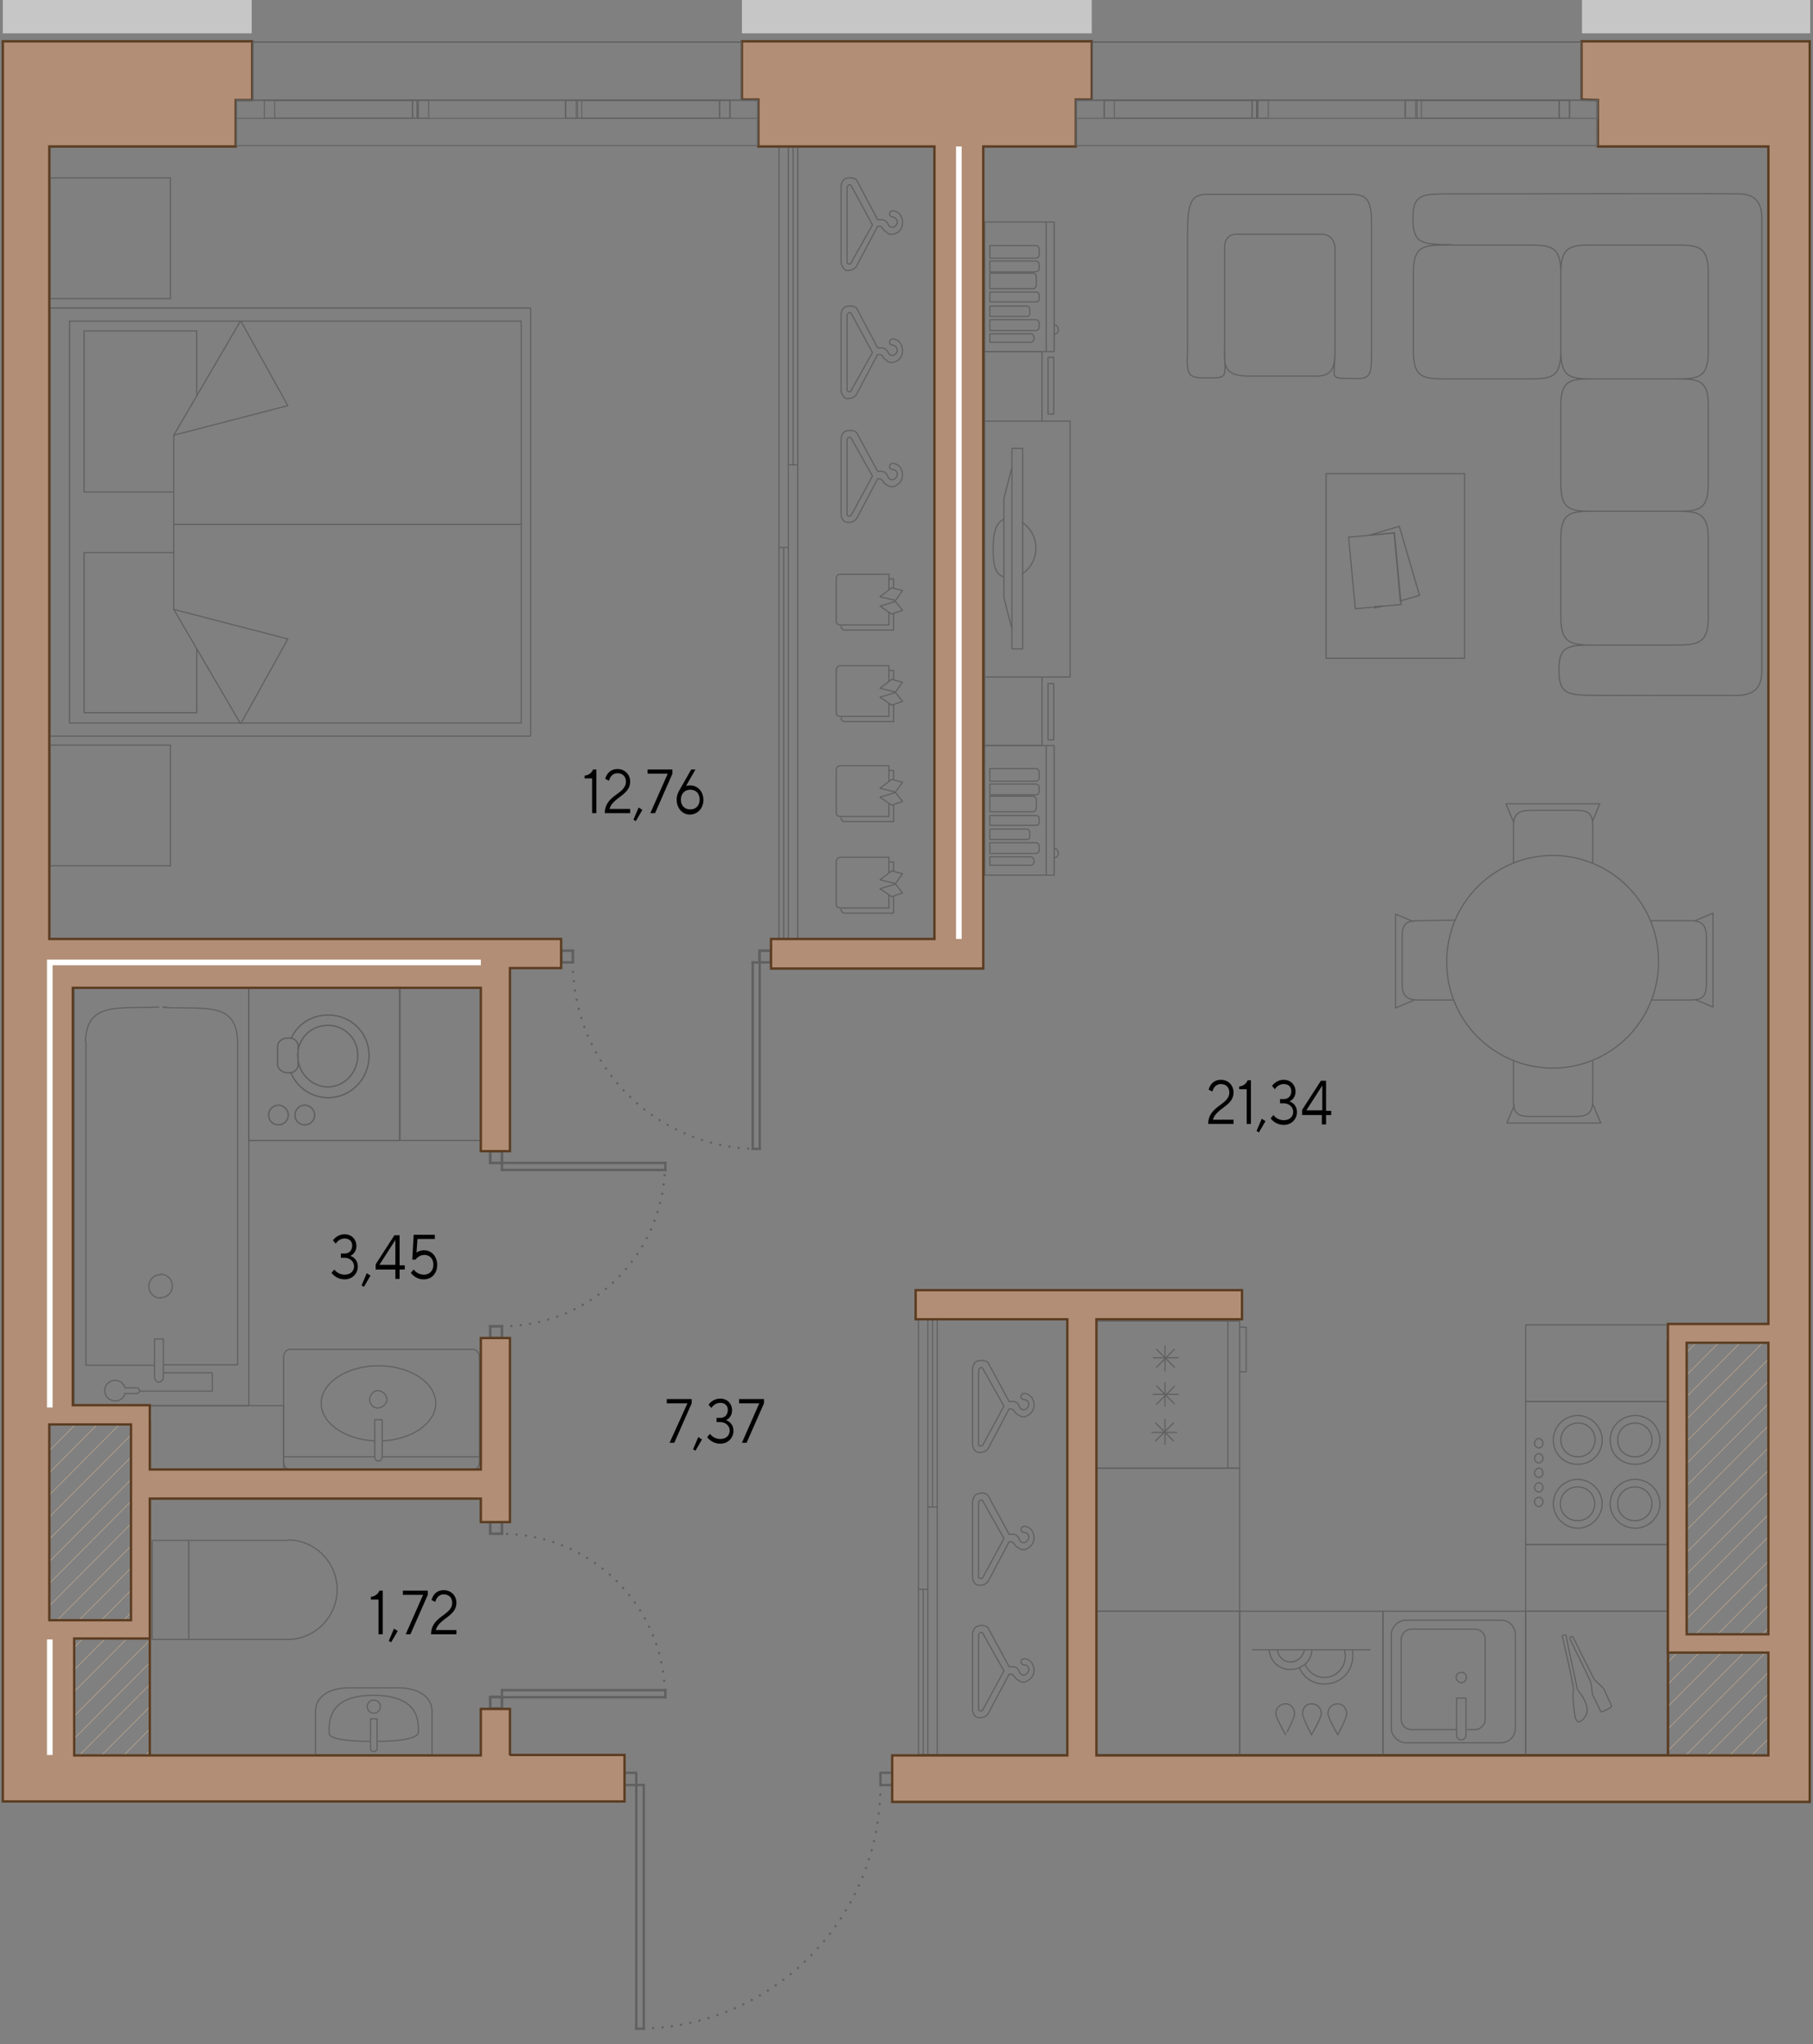 <?xml version="1.0" encoding="utf-8"?>
<!-- Generator: Adobe Illustrator 25.4.2, SVG Export Plug-In . SVG Version: 6.00 Build 0)  -->
<svg version="1.1" id="_x31_-6-3" xmlns="http://www.w3.org/2000/svg" xmlns:xlink="http://www.w3.org/1999/xlink" x="0px" y="0px"
	 width="386.1px" height="435.4px" viewBox="0 0 386.1 435.4" style="enable-background:new 0 0 386.1 435.4;" xml:space="preserve"
	>
<rect x="0" y="0" width="386.1" height="435.4" fill="#808080" stroke="none"/>
<style type="text/css">
	.st0{fill:none;stroke:#606060;stroke-width:0.253;stroke-miterlimit:10;}
	.st1{fill:none;stroke:#606060;stroke-width:0.25;stroke-linecap:round;stroke-linejoin:round;}
	.st2{fill:none;stroke:#606060;stroke-width:0.25;stroke-linecap:round;stroke-linejoin:round;stroke-miterlimit:10;}
	.st3{fill:none;stroke:#606060;stroke-width:0.25;stroke-miterlimit:10;}
	
		.st4{clip-path:url(#SVGID_00000134213545789154909620000018335880272693949571_);fill:none;stroke:#D3B390;stroke-width:0.1;stroke-miterlimit:10;}
	
		.st5{clip-path:url(#SVGID_00000134213545789154909620000018335880272693949571_);fill:none;stroke:#D3B390;stroke-width:0.5;stroke-miterlimit:10;}
	
		.st6{clip-path:url(#SVGID_00000119820083132581382580000012965554246335347870_);fill:none;stroke:#D3B390;stroke-width:0.1;stroke-miterlimit:10;}
	
		.st7{clip-path:url(#SVGID_00000119820083132581382580000012965554246335347870_);fill:none;stroke:#D3B390;stroke-width:0.5;stroke-miterlimit:10;}
	
		.st8{fill-rule:evenodd;clip-rule:evenodd;fill:none;stroke:#606060;stroke-width:0.5;stroke-linecap:square;stroke-linejoin:round;}
	.st9{fill:none;stroke:#606060;stroke-width:0.5;stroke-linecap:square;stroke-linejoin:round;}
	.st10{fill:none;stroke:#606060;stroke-width:0.5;stroke-linecap:round;stroke-dasharray:0,2;}
	.st11{fill:#B28E76;stroke:#5B3C20;stroke-width:0.5;stroke-miterlimit:10;}
	.st12{fill:#606060;}
	.st13{fill:none;stroke:#FFFFFF;stroke-width:1.2;stroke-linejoin:round;stroke-miterlimit:10;}
	.st14{fill:none;stroke:#FFFFFF;stroke-width:1.2;stroke-miterlimit:10;}
	.st15{fill:#C6C6C6;}
</style>
<g id="decor_10_">
	<g>
		<rect x="282.4" y="100.9" class="st0" width="29.5" height="39.3"/>
		
			<rect x="287.8" y="113.9" transform="matrix(0.996 -9.296393e-02 9.296393e-02 0.996 -10.032 27.735)" class="st0" width="9.8" height="15.3"/>
		<g>
			<g>
				<polygon class="st0" points="294.5,129.1 292.8,129.5 292.8,129.2 				"/>
				<polygon class="st0" points="298.2,128 296.9,113.5 291.6,114 298,112.1 302.3,126.8 				"/>
			</g>
		</g>
	</g>
	<g>
		<path class="st1" d="M308.1,204.8l0,0.2c0,12.4,10.1,22.5,22.6,22.5c12.4,0,22.5-10.1,22.5-22.6l0-0.2c0-12.4-10.1-22.5-22.6-22.5
			l0,0C318.1,182.3,308.1,192.4,308.1,204.8z M309.6,213l-7.5,0c-2.6,0-3.5-0.9-3.5-3.7l0-9.7c0-2.8,0.9-3.5,3.4-3.5l7.8-0.1
			 M301,213.1l-3.8,1.6l0-20l3.8,1.6 M351.7,196.1l8.2,0c2.6,0,3.5,0.9,3.5,3.7l0,9.7c0,2.8-0.9,3.5-3.4,3.5l-8.2,0 M361,196.1
			l3.8-1.6l0,20l-3.8-1.6 M322.3,183.8l0-7.7c0-2.6,0.9-3.5,3.7-3.5l9.7,0c2.8,0,3.5,0.9,3.5,3.4l0,7.8 M322.3,175l-1.6-3.8l20,0
			l-1.6,3.8 M339.2,226.1l0,8.2c0,2.6-0.9,3.5-3.7,3.5l-9.7,0c-2.8,0-3.5-0.9-3.5-3.4l0-8.2 M339.3,235.4l1.6,3.8l-20,0l1.6-3.8"/>
	</g>
	<g>
		<path class="st2" d="M312.2,361.7v0.3v7.6c0,0.5-0.4,1-1,1c-0.6,0-1-0.5-1-1v-7.6v-0.3H312.2z M319.7,371.2h-20.4
			c-1.5,0-3-1.5-3-3v-20.1c0-1.5,1.5-3,3-3l20.4,0c1.8,0,3,1.5,3,3v20.1C322.7,369.7,321.5,371.2,319.7,371.2z M310.2,368.4h-9.6
			c-1.4,0-2.2-1.1-2.2-2.2v-17c0-1.1,0.9-2.2,2.2-2.2h13.5c1.3,0,2.2,1.1,2.2,2.2v17c0,1.1-0.9,2.2-2.2,2.2h-1.6 M311.2,358.4
			c-0.7,0-1.1-0.7-1.1-1.1c0-0.7,0.5-1.1,1.1-1.1s1.1,0.4,1.1,1.1C312.3,357.7,311.9,358.4,311.2,358.4z"/>
		<rect x="294.5" y="343.2" class="st2" width="30.4" height="30.5"/>
	</g>
	<path class="st2" d="M250.1,287.4l-3.8,3.8L250.1,287.4z M250.1,291.2l-3.8-3.8L250.1,291.2z M248.1,292v-5.3V292z M245.6,289.2
		h5.3H245.6z M249.9,303.1l-3.8,3.8L249.9,303.1z M249.9,306.9l-3.8-3.8L249.9,306.9z M248.1,307.6v-5.3V307.6z M245.3,305.1h5.3
		H245.3z M250.1,295.3l-3.8,3.8L250.1,295.3z M250.1,299l-3.8-3.8L250.1,299z M248.1,299.5v-5V299.5z M245.6,297h5.3H245.6z
		 M261.5,312.7v-31.3V312.7z M264,312.7v-31.3h-30.5v31.3H264z M264.1,292.2h1.3v-9.5h-1.3"/>
	<g>
		<path class="st2" d="M327.7,320.9c-0.5,0-0.9-0.5-0.9-1s0.5-1,0.9-1c0.5,0,0.9,0.5,0.9,1S328.2,320.9,327.7,320.9z M327.7,317.8
			c-0.5,0-0.9-0.5-0.9-1c0-0.5,0.5-1,0.9-1c0.5,0,0.9,0.5,0.9,1C328.6,317.3,328.2,317.8,327.7,317.8z M327.7,314.7
			c-0.5,0-0.9-0.5-0.9-1s0.5-1,0.9-1c0.5,0,0.9,0.5,0.9,1S328.2,314.7,327.7,314.7z M327.7,311.6c-0.5,0-0.9-0.5-0.9-1s0.5-1,0.9-1
			c0.5,0,0.9,0.5,0.9,1S328.2,311.6,327.7,311.6z M327.7,308.4c-0.5,0-0.9-0.5-0.9-1c0-0.5,0.5-1,0.9-1c0.5,0,0.9,0.5,0.9,1
			C328.6,308,328.2,308.4,327.7,308.4z M336,325.5c-2.8,0-5.2-2.4-5.2-5.2c0-2.9,2.4-5.2,5.2-5.2c2.8,0,5.2,2.4,5.2,5.2
			C341.2,323.1,338.8,325.5,336,325.5z M336,311.9c-2.8,0-5.2-2.1-5.2-5.2c0-2.9,2.4-5.2,5.2-5.2c2.8,0,5.2,2.4,5.2,5.2
			C341.2,309.8,338.8,311.9,336,311.9z M348.3,311.9c-3.1,0-5.4-2.1-5.4-5.2c0-2.9,2.4-5.2,5.4-5.2c2.8,0,5.2,2.4,5.2,5.2
			C353.5,309.8,351.1,311.9,348.3,311.9z M348.3,325.5c-3.1,0-5.4-2.4-5.4-5.2c0-2.9,2.4-5.2,5.4-5.2c2.8,0,5.2,2.4,5.2,5.2
			C353.5,323.1,351.1,325.5,348.3,325.5z M324.9,329l30.5,0v-30.5h-30.5V329z M348.2,310.3c-2.1,0-3.7-1.5-3.7-3.6
			c0-2,1.6-3.6,3.7-3.6c2,0,3.6,1.6,3.6,3.6C351.8,308.8,350.2,310.3,348.2,310.3z M348.2,323.9c-2.1,0-3.7-1.5-3.7-3.6
			c0-2,1.6-3.6,3.7-3.6c2,0,3.6,1.6,3.6,3.6C351.8,322.4,350.2,323.9,348.2,323.9z M336,323.9c-2.1,0-3.7-1.5-3.7-3.6
			c0-2,1.6-3.6,3.7-3.6c2,0,3.6,1.6,3.6,3.6C339.6,322.4,338,323.9,336,323.9z M336.1,310.3c-2.1,0-3.7-1.5-3.7-3.6
			c0-2,1.6-3.6,3.7-3.6c2,0,3.6,1.6,3.6,3.6C339.6,308.8,338,310.3,336.1,310.3z"/>
	</g>
	<g>
		<path class="st2" d="M266.7,351.4l25.1,0 M275.7,365c0-1.2-0.9-2.1-1.9-2.1c-1.2,0-2.1,0.9-2.1,2.1c0,0.9,2.1,4.5,2.1,4.5
			S275.7,365.9,275.7,365z M286.8,365c0-1.2-0.9-2.1-1.9-2.1c-1.2,0-2.1,0.9-2.1,2.1c0,0.9,2.1,4.5,2.1,4.5S286.8,365.9,286.8,365z
			 M281.4,365c0-1.2-0.9-2.1-2.1-2.1c-1.2,0-1.9,0.9-1.9,2.1c0,0.9,1.9,4.5,1.9,4.5S281.4,365.9,281.4,365z M277.8,351.4
			c-0.2,0.9-0.7,1.7-1.5,2.2c-0.4,0.3-1,0.4-1.5,0.4c-1.5,0-2.6-1.2-2.8-2.6 M276.7,355.2c-0.6,0.3-1.3,0.4-2,0.4
			c-2.3,0-4.3-1.8-4.4-4.2 M272,351.4c0.2,1.4,1.3,2.6,2.8,2.6c0.5,0,1.1-0.2,1.5-0.4 M288,351.4c0.1,0.4,0.1,0.8,0.1,1.2
			c0,3.5-2.6,6.1-6.1,6.1c-2.4,0-4.4-1.4-5.3-3.5c0.4-0.2,0.8-0.4,1.2-0.7c0.7,1.6,2.3,2.8,4.1,2.8c2.6,0,4.5-2.1,4.5-4.5
			c0-0.5-0.1-1-0.2-1.4 M286.3,351.4c0.1,0.4,0.2,0.9,0.2,1.4c0,2.3-1.9,4.5-4.5,4.5c-1.8,0-3.4-1.2-4.1-2.8
			c0.9-0.8,1.4-1.8,1.5-3.1 M264,373.7h30.5l0-30.5l-30.5,0V373.7z"/>
	</g>
	<rect x="233.5" y="343.2" class="st2" width="30.5" height="30.5"/>
	<rect x="233.5" y="312.7" class="st2" width="30.5" height="30.5"/>
	<rect x="324.9" y="343.2" class="st2" width="30.5" height="30.5"/>
	<rect x="324.9" y="329" class="st2" width="30.5" height="14.2"/>
	<rect x="324.9" y="282.2" class="st2" width="30.5" height="16.3"/>
	<path class="st2" d="M223.2,76.1v12.1h1.2l0-12.1H223.2z M209.7,144.2v14.6h12.2v-14.6H209.7z M223.2,145.6l0,12h1.2v-12H223.2z
		 M215.5,134l-1.7-6.7l0-21.1l1.7-6.7L215.5,134z M215.5,138.2l0-42.7h2.3l0,42.7H215.5z M217.7,111.3c1.7,1.1,2.9,3.1,2.9,5.5
		c0,2.3-1.2,4.3-2.9,5.4 M213.8,122.9c-2.1-0.6-2.3-3.1-2.3-6.2c0-2.9,0.5-5.4,2.3-6.1 M209.7,74.9v14.8h12.2l0-14.8H209.7z
		 M209.7,144.2l0-54.5l18.2,0l0,54.5H209.7z"/>
	<path class="st2" d="M198.9,200V31.2h-33V200H198.9z M192.2,149.4l-1.5-1.9l-3.3,1l2.5,1.7L192.2,149.4z M192.2,145.3l-1.5,2.1
		l-3.3-0.8l2.5-1.9L192.2,145.3z M190.3,150.2v3.5h-10.4c-0.4,0-0.8-0.4-0.8-0.8 M189.3,142.8h1v1.9 M189.3,149.9v2.7h-10.4
		c-0.4,0-0.8-0.2-0.8-0.8v-9.2c0-0.4,0.4-0.8,0.8-0.8h10.4v3.3 M192.2,130l-1.5-1.9l-3.3,1l2.5,1.7L192.2,130z M192.2,125.8
		l-1.5,2.1l-3.3-0.8l2.5-1.9L192.2,125.8z M190.3,130.7v3.5h-10.4c-0.4,0-0.8-0.4-0.8-0.8 M189.3,123.3h1v1.9 M189.3,130.4v2.7
		h-10.4c-0.4,0-0.8-0.2-0.8-0.8v-9.2c0-0.4,0.4-0.8,0.8-0.8h10.4v3.3 M192.2,190.2l-1.5-1.9l-3.3,1l2.5,1.7L192.2,190.2z
		 M192.2,186.1l-1.5,2.1l-3.3-0.8l2.5-1.9L192.2,186.1z M190.3,191v3.5h-10.4c-0.4,0-0.8-0.4-0.8-0.8 M189.3,183.6h1v1.9
		 M189.3,190.7v2.7h-10.4c-0.4,0-0.8-0.2-0.8-0.8v-9.2c0-0.4,0.4-0.8,0.8-0.8h10.4v3.3 M192.2,170.7l-1.5-1.9l-3.3,1l2.5,1.7
		L192.2,170.7z M192.2,166.6l-1.5,2.1l-3.3-0.8l2.5-1.9L192.2,166.6z M190.3,171.5v3.5h-10.4c-0.4,0-0.8-0.4-0.8-0.8 M189.3,164.1h1
		v1.9 M189.3,171.2v2.7h-10.4c-0.4,0-0.8-0.2-0.8-0.8v-9.2c0-0.4,0.4-0.8,0.8-0.8h10.4v3.3 M181.3,93.4l4.5,8l-4.5,8.3
		c-0.2,0.4-1.1,0.2-0.9-0.2V93.8C180.4,93.1,181.1,92.9,181.3,93.4z M180.2,91.8c-0.4,0-1.1,0.7-1.1,2v15.6c0,1.1,0.7,1.8,1.1,1.8
		c0.7,0.2,1.6,0,2.2-0.7l4.5-8.5h0.4c0.7,0,0.7,0.9,1.6,1.3c0.2,0.2,0.7,0.4,1.1,0.4s2.2-0.7,2.2-2.5c0-1.8-1.3-2.5-2-2.5
		c-0.9,0-1.1,1.1-0.2,1.3c0.7,0,1.1,0.4,1.1,1.1c0,0.2-0.4,1.1-1.1,1.1c0,0-0.7,0-0.9-0.7c0,0-0.4-1.1-1.3-1.1h-0.9l-4.5-8.3
		C181.8,91.6,180.9,91.6,180.2,91.8z M181.3,66.8l4.5,8.3l-4.5,8c-0.2,0.7-1.1,0.2-0.9-0.2V67.3C180.4,66.6,181.1,66.4,181.3,66.8z
		 M180.2,65.3c-0.4,0-1.1,0.7-1.1,2v15.6c0,1.1,0.7,1.8,1.1,2c0.7,0,1.6,0,2.2-0.9l4.5-8.5h0.4c0.7,0,0.7,0.9,1.6,1.3
		c0.2,0.4,0.7,0.4,1.1,0.4s2.2-0.4,2.2-2.5c0-1.8-1.3-2.5-2-2.5c-0.9,0-1.1,1.1-0.2,1.3c0.7,0,1.1,0.7,1.1,1.1
		c0,0.4-0.4,1.1-1.1,1.1c0,0-0.7,0-0.9-0.7c0,0-0.4-0.9-1.3-0.9h-0.9l-4.5-8.5C181.8,65.1,180.9,65.1,180.2,65.3z M181.3,39.6
		l4.5,8.3l-4.5,8c-0.2,0.7-1.1,0.2-0.9-0.2V40C180.4,39.4,181.1,39.1,181.3,39.6z M180.2,38c-0.4,0-1.1,0.7-1.1,2v15.6
		c0,1.1,0.7,1.8,1.1,2c0.7,0,1.6,0,2.2-0.9l4.5-8.5h0.4c0.7,0,0.7,0.9,1.6,1.3c0.2,0.4,0.7,0.4,1.1,0.4s2.2-0.4,2.2-2.5
		c0-1.8-1.3-2.5-2-2.5c-0.9,0-1.1,1.1-0.2,1.3c0.7,0,1.1,0.7,1.1,1.1c0,0.4-0.4,1.1-1.1,1.1c0,0-0.7,0-0.9-0.7c0,0-0.4-0.9-1.3-0.9
		h-0.9l-4.5-8.5C181.8,37.8,180.9,37.8,180.2,38z M168.9,31.2v67.9V31.2z M166.9,116.8V200V116.8z M167.9,116.6V31.2h-2v85.4H167.9z
		 M169.9,200v-101h-2v101H169.9z M169.9,200V31.2h-4V200H169.9z"/>
	<path class="st2" d="M227.3,373.7l0-92.7h-31.7l0,92.7H227.3z M198.6,281l0,40L198.6,281z M196.6,338.7l0,35L196.6,338.7z
		 M197.6,338.5l0-57.5h-2l0,57.5H197.6z M199.6,373.7l0-52.7h-2l0,52.7H199.6z M199.6,373.7l0-92.7h-4l0,92.7H199.6z"/>
	<path class="st2" d="M79.8,308.8v-6.4l0,0h1.6v7.9c0,0.5-0.4,0.9-0.8,0.9c-0.6,0-0.8-0.5-0.8-0.9V308.8 M80.4,299.9
		c-0.9,0-1.7-0.9-1.7-1.7c0-1.1,0.9-2,1.7-2c1.1,0,2,0.9,2,2C82.3,299,81.5,299.9,80.4,299.9z M60.4,311.4V289
		c0-0.8,0.6-1.6,1.4-1.6h38.9c0.8,0,1.4,0.8,1.4,1.6v22.5c0,0.8-0.6,1.6-1.4,1.6h-1.2h-0.2H61.8C61,313,60.4,312.2,60.4,311.4z
		 M79.8,310.3H60.4 M102,310.3H81.4 M79.8,306.9c-6.4-0.3-11.4-3.8-11.4-8c0-4.4,5.5-8,12.2-8s12.2,3.6,12.2,8c0,4.2-5,7.7-11.3,8"
		/>
	<g>
		<rect x="53" y="210.5" class="st3" width="32.1" height="32.4"/>
		<rect x="53" y="210.5" class="st2" width="32.1" height="32.4"/>
		<path class="st3" d="M59.1,222.9c0-1,1-1.8,2.1-1.8h0.5c1,0,1.8,0.8,1.8,1.8v3.8c0,1-0.8,1.8-1.8,1.8h-0.5c-1,0-2.1-0.8-2.1-1.8
			V222.9z"/>
		<path class="st2" d="M59.1,222.9c0-1,1-1.8,2.1-1.8h0.5c1,0,1.8,0.8,1.8,1.8v3.8c0,1-0.8,1.8-1.8,1.8h-0.5c-1,0-2.1-0.8-2.1-1.8
			V222.9z"/>
		<path class="st3" d="M61.9,228.4c1.3,3.2,4.4,5.4,8,5.4c4.9,0,8.7-4.1,8.7-8.9c0-4.9-3.8-8.7-8.7-8.7c-3.6,0-6.6,2-7.9,5
			 M69.9,233.8c4.9,0,8.7-4.1,8.7-8.9c0-4.9-3.8-8.7-8.7-8.7"/>
		<path class="st2" d="M61.9,228.4c1.3,3.2,4.4,5.4,8,5.4c4.9,0,8.7-4.1,8.7-8.9c0-4.9-3.8-8.7-8.7-8.7c-3.6,0-6.6,2-7.9,5
			 M69.9,233.8c4.9,0,8.7-4.1,8.7-8.9c0-4.9-3.8-8.7-8.7-8.7"/>
		<path class="st3" d="M63.4,224.8c0-3.6,2.8-6.4,6.4-6.4c3.6,0,6.4,2.8,6.4,6.4c0,3.6-2.8,6.7-6.4,6.7
			C66.3,231.5,63.4,228.5,63.4,224.8"/>
		<path class="st2" d="M63.4,224.8c0-3.6,2.8-6.4,6.4-6.4c3.6,0,6.4,2.8,6.4,6.4c0,3.6-2.8,6.7-6.4,6.7
			C66.3,231.5,63.4,228.5,63.4,224.8z"/>
		<path class="st3" d="M57.2,237.5c0,1.2,0.9,2.1,2.1,2.1c1.2,0,2.1-1,2.1-2.1s-1-2.1-2.1-2.1C58.1,235.4,57.2,236.4,57.2,237.5"/>
		<circle class="st2" cx="59.3" cy="237.5" r="2.1"/>
		<path class="st3" d="M62.8,237.5c0,1.2,0.9,2.1,2.1,2.1c1.2,0,2.1-1,2.1-2.1s-1-2.1-2.1-2.1C63.7,235.4,62.8,236.4,62.8,237.5"/>
		<circle class="st2" cx="64.9" cy="237.5" r="2.1"/>
	</g>
	<path class="st2" d="M343.2,363.4c0.3,0.2-2.2,1.4-2.3,1.2c0-0.1-1.5-3.1-1.7-3.6s-0.2-1.8-0.4-2.6c-0.1-0.5-4.4-9.1-4.5-9.4
		c-0.1-0.3,0.5-0.6,0.7-0.3c0.1,0.3,4.3,8.6,4.5,9c0.2,0.3,2,1.8,2.1,2.1C341.7,360.2,343.2,363.2,343.2,363.4z M337.9,364.9
		c-0.3,1.2-1.5,2.1-1.9,1.8c-0.3-0.2-0.5-0.6-0.6-1.3c-0.2-0.8-0.6-4.8-0.3-5.4c0.2-0.3-2.3-11.2-2.4-11.5c0-0.2,0.8-0.4,0.8-0.2
		c0,0.2,2.2,10.6,2.4,11.4c0.3,0.7,1.1,1.5,1.4,2.2C337.6,362.5,338.3,363.9,337.9,364.9z"/>
	<g>
		<g id="LINE_341_">
			<line class="st3" x1="32.4" y1="349.2" x2="40.2" y2="349.2"/>
		</g>
		<g id="LINE_340_">
			<line class="st3" x1="40.2" y1="328.1" x2="32.4" y2="328.1"/>
		</g>
		<g id="LINE_322_">
			<line class="st3" x1="32.4" y1="328.1" x2="32.4" y2="349.2"/>
		</g>
		<g id="LINE_321_">
			<line class="st3" x1="40.2" y1="349.2" x2="61.3" y2="349.2"/>
		</g>
		<g id="LINE_320_">
			<line class="st3" x1="61.3" y1="328.1" x2="40.2" y2="328.1"/>
		</g>
		<g id="ARC_37_">
			<path class="st3" d="M61.3,349.2c5.7,0,10.5-4.8,10.5-10.6c0-5.8-4.7-10.6-10.5-10.6"/>
		</g>
		<g id="LINE_319_">
			<line class="st3" x1="40.2" y1="328.1" x2="40.2" y2="349.2"/>
		</g>
	</g>
	<g>
		<ellipse class="st2" cx="79.6" cy="363.5" rx="1.4" ry="1.4"/>
		<path class="st2" d="M80.3,366.1L80.3,366.1v6.5c0,0.2-0.4,0.5-0.8,0.5c-0.2,0-0.6-0.3-0.6-0.5v-6.5H80.3z"/>
		<path class="st2" d="M78.7,370.9c0,0-8.6,0.1-8.6-1.7c0-2.1-0.5-8.1,9.4-8.1c9.9,0,9.6,5.7,9.6,7.8c0,2.1-8.6,2-8.6,2"/>
		<path class="st2" d="M68.2,373.8l22.8,0h1v-1.6l0-6.6v-1.1c0-2.9-2.6-5-7.3-5H74.5c-4.8,0-7.3,2.1-7.3,5v1.1l0,6.6v1.6H68.2z"/>
	</g>
	<path class="st2" d="M209.3,291.5l4.5,8l-4.5,8.3c-0.2,0.4-1.1,0.2-0.9-0.2V292C208.4,291.3,209.1,291.1,209.3,291.5z"/>
	<path class="st2" d="M208.2,289.9c-0.4,0-1.1,0.7-1.1,2v15.6c0,1.1,0.7,1.8,1.1,1.8c0.7,0.2,1.6,0,2.2-0.7l4.5-8.5h0.4
		c0.7,0,0.7,0.9,1.6,1.3c0.2,0.2,0.7,0.4,1.1,0.4s2.2-0.7,2.2-2.5s-1.3-2.5-2-2.5c-0.9,0-1.1,1.1-0.2,1.3c0.7,0,1.1,0.4,1.1,1.1
		c0,0.2-0.4,1.1-1.1,1.1c0,0-0.7,0-0.9-0.7c0,0-0.4-1.1-1.3-1.1h-0.9l-4.5-8.3C209.8,289.7,208.9,289.7,208.2,289.9z"/>
	<path class="st2" d="M209.3,319.7l4.5,8l-4.5,8.3c-0.2,0.4-1.1,0.2-0.9-0.2v-15.6C208.4,319.5,209.1,319.3,209.3,319.7z"/>
	<path class="st2" d="M208.2,318.2c-0.4,0-1.1,0.7-1.1,2v15.6c0,1.1,0.7,1.8,1.1,1.8c0.7,0.2,1.6,0,2.2-0.7l4.5-8.5h0.4
		c0.7,0,0.7,0.9,1.6,1.3c0.2,0.2,0.7,0.4,1.1,0.4s2.2-0.7,2.2-2.5c0-1.8-1.3-2.5-2-2.5c-0.9,0-1.1,1.1-0.2,1.3
		c0.7,0,1.1,0.4,1.1,1.1c0,0.2-0.4,1.1-1.1,1.1c0,0-0.7,0-0.9-0.7c0,0-0.4-1.1-1.3-1.1h-0.9l-4.5-8.3
		C209.8,317.9,208.9,317.9,208.2,318.2z"/>
	<path class="st2" d="M209.3,347.9l4.5,8l-4.5,8.3c-0.2,0.4-1.1,0.2-0.9-0.2v-15.6C208.4,347.7,209.1,347.5,209.3,347.9z"/>
	<path class="st2" d="M208.2,346.4c-0.4,0-1.1,0.7-1.1,2V364c0,1.1,0.7,1.8,1.1,1.8c0.7,0.2,1.6,0,2.2-0.7l4.5-8.5h0.4
		c0.7,0,0.7,0.9,1.6,1.3c0.2,0.2,0.7,0.4,1.1,0.4s2.2-0.7,2.2-2.5c0-1.8-1.3-2.5-2-2.5c-0.9,0-1.1,1.1-0.2,1.3
		c0.7,0,1.1,0.4,1.1,1.1c0,0.2-0.4,1.1-1.1,1.1c0,0-0.7,0-0.9-0.7c0,0-0.4-1.1-1.3-1.1h-0.9l-4.5-8.3
		C209.8,346.1,208.9,346.1,208.2,346.4z"/>
	<rect x="85.2" y="210.5" class="st2" width="17.2" height="32.4"/>
	<rect x="31.9" y="299.4" class="st2" width="28.5" height="13.6"/>
	<path class="st2" d="M307.8,52.2c-4.7,0-6.8,0.2-6.8,5.9v16.7c0,5.6,2,5.9,6.8,5.9h17.8c4.7,0,6.8-0.2,6.8-5.9V58.1
		c0-5.6-2.1-5.9-6.8-5.9H307.8z M339.2,52.2c-4.7,0-6.8,0.2-6.8,5.9v16.7c0,5.6,2,5.9,6.8,5.9h17.8c4.7,0,6.8-0.2,6.8-5.9V58.1
		c0-5.6-2.1-5.9-6.8-5.9H339.2z M339.2,80.7c-4.7,0-6.8,0.2-6.8,5.6V103c0,5.6,2,5.9,6.8,5.9h17.8c4.7,0,6.8-0.2,6.8-5.9V86.3
		c0-5.4-2.1-5.6-6.8-5.6H339.2z M339.2,108.9c-4.7,0-6.8,0.2-6.8,5.9v16.7c0,5.4,2,5.9,6.8,5.9h17.8c4.7,0,6.8-0.5,6.8-5.9v-16.7
		c0-5.6-2.1-5.9-6.8-5.9H339.2z M340.1,137.4c-6.1,0-8.1,0-8.1,5.2v0.2c0,5.2,2,5.3,8.1,5.3c0,0,29.9,0.1,30.6,0
		c2.7-0.3,4.5-1.4,4.5-5.3V46.5c0-3.9-1.9-5-4.4-5.2c-0.7-0.1-61.8,0-61.8,0c-6.1,0-8.1,0-8.1,5.2v0.2c0,5.2,2,5.4,8.1,5.4
		 M339.2,52.2c-4.7,0-6.8,0.2-6.8,5.9v16.7c0,5.6,2,5.9,6.8,5.9h17.8c4.7,0,6.8-0.2,6.8-5.9V58.1c0-5.6-2.1-5.9-6.8-5.9H339.2z
		 M339.2,80.7c-4.7,0-6.8,0.2-6.8,5.6V103c0,5.6,2,5.9,6.8,5.9h17.8c4.7,0,6.8-0.2,6.8-5.9V86.3c0-5.4-2.1-5.6-6.8-5.6H339.2z
		 M339.2,108.9c-4.7,0-6.8,0.2-6.8,5.9v16.7c0,5.4,2,5.9,6.8,5.9h17.8c4.7,0,6.8-0.5,6.8-5.9v-16.7c0-5.6-2.1-5.9-6.8-5.9H339.2z"/>
	<path class="st2" d="M257.5,41.4H288c4.1,0,4.1,2.6,4.1,8.3v25.1c0,5.8-0.4,6-4.6,5.8h-0.4c-4.1,0-2.8-0.2-2.8-5.8V52.6
		c0,0-0.2-2.7-2.8-2.7H263c0,0-2,0-2.2,2.5v22.3c0,5.5,0.9,5.8-3.3,5.8h-0.2c-4.4,0-4.6-0.3-4.4-6V49.3
		C253,43.5,253.4,41.2,257.5,41.4z M260.8,73.6c-0.2,4.5,0,6.3,4.6,6.5h13.9c4.8,0.3,5-1.8,5-6.3"/>
	<g>
		<path class="st2" d="M37,92.7v37.1 M37,129.8l14.2,24.3 M37,129.8l24.3,6.3l-10,18 M37,92.7l14.2-24.3 M37,92.7l24.3-6.3l-10-18
			 M37,104.8H17.9V70.5h24v13.5 M37,117.7H17.9v34.1h24v-13.5 M14.8,68.4v85.6H111V68.4H14.8z M10.6,65.6v91.2h102.4V65.6H10.6z"/>
		<line class="st2" x1="37" y1="111.7" x2="111" y2="111.7"/>
	</g>
	<rect x="10.6" y="37.9" class="st2" width="25.7" height="25.7"/>
	<rect x="10.6" y="158.7" class="st2" width="25.7" height="25.7"/>
	<path class="st2" d="M18.3,222v68.8h14.4 M33.8,214.5c-8.6,0.4-15.4-1.2-15.6,7.4 M35.5,214.5h-0.4h-0.4 M50.6,222
		c-0.1-8.7-6.9-7-15.6-7.4 M34.9,290.7h15.7V222 M34.2,276.4c1.4,0,2.5-1.1,2.5-2.5c0-1.4-1.1-2.5-2.5-2.5 M34.2,271.5
		c-1.4,0-2.5,1.1-2.5,2.5c0,1.4,1.1,2.5,2.5,2.5 M15.8,210.5v88.9H53v-88.9H15.8z M26.6,296.8h2.5c0.3,0,0.6-0.2,0.6-0.6
		c0-0.3-0.2-0.6-0.6-0.6h-2.5c-0.2-0.9-1.1-1.6-2.1-1.6c-1.2,0-2.2,1-2.2,2.2c0,1.2,1,2.2,2.2,2.2C25.6,298.4,26.4,297.7,26.6,296.8
		z M32.9,293.4v-8v-0.2h1.9v0.2v8c0,0.5-0.5,1-1,1C33.4,294.4,32.9,293.9,32.9,293.4z M34.8,292.4h10.4v3.9H29.7"/>
	<path class="st2" d="M210.8,163.7h9.8c0.4,0,0.7,0.4,0.7,0.7v1.3c0,0.4-0.4,0.7-0.7,0.7h-9.8V163.7z M210.8,167h9.8
		c0.4,0,0.7,0.4,0.7,0.7v0.9c0,0.4-0.4,0.7-0.7,0.7h-9.8V167z M210.8,169.6h9.2c0.4,0,0.7,0.4,0.7,0.9v1.5c0,0.6-0.4,0.9-0.7,0.9
		h-9.2V169.6z M210.8,173.7h9.8c0.4,0,0.7,0.2,0.7,0.7v0.7c0,0.6-0.4,0.7-0.7,0.7h-9.8V173.7z M210.8,176.6h7.9
		c0.4,0,0.6,0.4,0.6,0.7v0.9c0,0.4-0.2,0.6-0.6,0.6h-7.9V176.6z M210.8,179.5h9.8c0.4,0,0.7,0.4,0.7,0.7v0.9c0,0.4-0.4,0.7-0.7,0.7
		h-9.8V179.5z M210.8,182.5h8.7c0.4,0,0.7,0.4,0.7,0.7v0.4c0,0.4-0.4,0.7-0.7,0.7h-8.7V182.5z M224.5,158.8v27.6h-1.7v-27.6H224.5z
		 M224.5,158.8v27.6h-14.8v-27.6H224.5z M224.5,182.7c0.6,0,0.9-0.6,0.9-0.9c0-0.6-0.4-1.1-0.9-1.1"/>
	<path class="st2" d="M210.8,52.3h9.8c0.4,0,0.7,0.4,0.7,0.7v1.3c0,0.4-0.4,0.7-0.7,0.7h-9.8V52.3z M210.8,55.6h9.8
		c0.4,0,0.7,0.4,0.7,0.7v0.9c0,0.4-0.4,0.7-0.7,0.7h-9.8V55.6z M210.8,58.2h9.2c0.4,0,0.7,0.4,0.7,0.9v1.5c0,0.6-0.4,0.9-0.7,0.9
		h-9.2V58.2z M210.8,62.2h9.8c0.4,0,0.7,0.2,0.7,0.7v0.7c0,0.6-0.4,0.7-0.7,0.7h-9.8V62.2z M210.8,65.2h7.9c0.4,0,0.6,0.4,0.6,0.7
		v0.9c0,0.4-0.2,0.6-0.6,0.6h-7.9V65.2z M210.8,68.1h9.8c0.4,0,0.7,0.4,0.7,0.7v0.9c0,0.4-0.4,0.7-0.7,0.7h-9.8V68.1z M210.8,71.1
		h8.7c0.4,0,0.7,0.4,0.7,0.7v0.4c0,0.4-0.4,0.7-0.7,0.7h-8.7V71.1z M224.5,47.3v27.6h-1.7V47.3H224.5z M224.5,47.3v27.6h-14.8V47.3
		H224.5z M224.5,71.2c0.6,0,0.9-0.6,0.9-0.9c0-0.6-0.4-1.1-0.9-1.1"/>
</g>
<g id="walls_10_">
	<g>
		<g>
			<defs>
				<rect id="SVGID_21_" x="10.3" y="303.1" width="21.6" height="71"/>
			</defs>
			<clipPath id="SVGID_00000107570495903047889060000016807853556444487583_">
				<use xlink:href="#SVGID_21_"  style="overflow:visible;"/>
			</clipPath>
			
				<line style="clip-path:url(#SVGID_00000107570495903047889060000016807853556444487583_);fill:none;stroke:#D3B390;stroke-width:0.1;stroke-miterlimit:10;" x1="240.8" y1="77.6" x2="-114" y2="434.1"/>
			
				<line style="clip-path:url(#SVGID_00000107570495903047889060000016807853556444487583_);fill:none;stroke:#D3B390;stroke-width:0.1;stroke-miterlimit:10;" x1="243.1" y1="79.9" x2="-111.6" y2="436.4"/>
			
				<line style="clip-path:url(#SVGID_00000107570495903047889060000016807853556444487583_);fill:none;stroke:#D3B390;stroke-width:0.1;stroke-miterlimit:10;" x1="245.5" y1="82.3" x2="-109.3" y2="438.8"/>
			
				<line style="clip-path:url(#SVGID_00000107570495903047889060000016807853556444487583_);fill:none;stroke:#D3B390;stroke-width:0.1;stroke-miterlimit:10;" x1="247.8" y1="84.7" x2="-106.9" y2="441.1"/>
			
				<line style="clip-path:url(#SVGID_00000107570495903047889060000016807853556444487583_);fill:none;stroke:#D3B390;stroke-width:0.1;stroke-miterlimit:10;" x1="250.2" y1="87" x2="-104.6" y2="443.5"/>
			
				<line style="clip-path:url(#SVGID_00000107570495903047889060000016807853556444487583_);fill:none;stroke:#D3B390;stroke-width:0.1;stroke-miterlimit:10;" x1="252.5" y1="89.4" x2="-102.2" y2="445.9"/>
			
				<line style="clip-path:url(#SVGID_00000107570495903047889060000016807853556444487583_);fill:none;stroke:#D3B390;stroke-width:0.1;stroke-miterlimit:10;" x1="254.9" y1="91.7" x2="-99.9" y2="448.2"/>
			
				<line style="clip-path:url(#SVGID_00000107570495903047889060000016807853556444487583_);fill:none;stroke:#D3B390;stroke-width:0.1;stroke-miterlimit:10;" x1="257.2" y1="94.1" x2="-97.5" y2="450.6"/>
			
				<line style="clip-path:url(#SVGID_00000107570495903047889060000016807853556444487583_);fill:none;stroke:#D3B390;stroke-width:0.1;stroke-miterlimit:10;" x1="259.6" y1="96.5" x2="-95.2" y2="453"/>
			
				<line style="clip-path:url(#SVGID_00000107570495903047889060000016807853556444487583_);fill:none;stroke:#D3B390;stroke-width:0.1;stroke-miterlimit:10;" x1="261.9" y1="98.8" x2="-92.8" y2="455.3"/>
			
				<line style="clip-path:url(#SVGID_00000107570495903047889060000016807853556444487583_);fill:none;stroke:#D3B390;stroke-width:0.1;stroke-miterlimit:10;" x1="264.3" y1="101.2" x2="-90.5" y2="457.7"/>
			
				<line style="clip-path:url(#SVGID_00000107570495903047889060000016807853556444487583_);fill:none;stroke:#D3B390;stroke-width:0.1;stroke-miterlimit:10;" x1="266.6" y1="103.6" x2="-88.1" y2="460.1"/>
			
				<line style="clip-path:url(#SVGID_00000107570495903047889060000016807853556444487583_);fill:none;stroke:#D3B390;stroke-width:0.1;stroke-miterlimit:10;" x1="269" y1="105.9" x2="-85.8" y2="462.4"/>
			
				<line style="clip-path:url(#SVGID_00000107570495903047889060000016807853556444487583_);fill:none;stroke:#D3B390;stroke-width:0.1;stroke-miterlimit:10;" x1="271.6" y1="108.5" x2="-83.2" y2="465"/>
			
				<line style="clip-path:url(#SVGID_00000107570495903047889060000016807853556444487583_);fill:none;stroke:#D3B390;stroke-width:0.1;stroke-miterlimit:10;" x1="273.9" y1="110.9" x2="-80.8" y2="467.4"/>
			
				<line style="clip-path:url(#SVGID_00000107570495903047889060000016807853556444487583_);fill:none;stroke:#D3B390;stroke-width:0.1;stroke-miterlimit:10;" x1="276.3" y1="113.3" x2="-78.5" y2="469.7"/>
			
				<line style="clip-path:url(#SVGID_00000107570495903047889060000016807853556444487583_);fill:none;stroke:#D3B390;stroke-width:0.1;stroke-miterlimit:10;" x1="278.6" y1="115.6" x2="-76.1" y2="472.1"/>
			
				<line style="clip-path:url(#SVGID_00000107570495903047889060000016807853556444487583_);fill:none;stroke:#D3B390;stroke-width:0.1;stroke-miterlimit:10;" x1="281" y1="118" x2="-73.8" y2="474.5"/>
			
				<line style="clip-path:url(#SVGID_00000107570495903047889060000016807853556444487583_);fill:none;stroke:#D3B390;stroke-width:0.1;stroke-miterlimit:10;" x1="283.3" y1="120.3" x2="-71.4" y2="476.8"/>
			
				<line style="clip-path:url(#SVGID_00000107570495903047889060000016807853556444487583_);fill:none;stroke:#D3B390;stroke-width:0.1;stroke-miterlimit:10;" x1="285.7" y1="122.7" x2="-69.1" y2="479.2"/>
			
				<line style="clip-path:url(#SVGID_00000107570495903047889060000016807853556444487583_);fill:none;stroke:#D3B390;stroke-width:0.1;stroke-miterlimit:10;" x1="288" y1="125.1" x2="-66.7" y2="481.6"/>
			
				<line style="clip-path:url(#SVGID_00000107570495903047889060000016807853556444487583_);fill:none;stroke:#D3B390;stroke-width:0.1;stroke-miterlimit:10;" x1="290.4" y1="127.4" x2="-64.4" y2="483.9"/>
			
				<line style="clip-path:url(#SVGID_00000107570495903047889060000016807853556444487583_);fill:none;stroke:#D3B390;stroke-width:0.1;stroke-miterlimit:10;" x1="292.7" y1="129.8" x2="-62" y2="486.3"/>
			
				<line style="clip-path:url(#SVGID_00000107570495903047889060000016807853556444487583_);fill:none;stroke:#D3B390;stroke-width:0.5;stroke-miterlimit:10;" x1="295.1" y1="132.2" x2="-59.6" y2="488.7"/>
			
				<line style="clip-path:url(#SVGID_00000107570495903047889060000016807853556444487583_);fill:none;stroke:#D3B390;stroke-width:0.5;stroke-miterlimit:10;" x1="297.4" y1="134.5" x2="-57.3" y2="491"/>
			
				<line style="clip-path:url(#SVGID_00000107570495903047889060000016807853556444487583_);fill:none;stroke:#D3B390;stroke-width:0.5;stroke-miterlimit:10;" x1="299.8" y1="136.9" x2="-54.9" y2="493.4"/>
			<use xlink:href="#SVGID_21_"  style="overflow:visible;fill:none;stroke:#5B3C20;stroke-width:0.5;stroke-miterlimit:10;"/>
		</g>
	</g>
	<g>
		<g>
			<defs>
				<rect id="SVGID_22_" x="355.2" y="285.7" width="21.6" height="88.4"/>
			</defs>
			<clipPath id="SVGID_00000091719034595361361500000010266025106888742060_">
				<use xlink:href="#SVGID_22_"  style="overflow:visible;"/>
			</clipPath>
			
				<line style="clip-path:url(#SVGID_00000091719034595361361500000010266025106888742060_);fill:none;stroke:#D3B390;stroke-width:0.1;stroke-miterlimit:10;" x1="585.9" y1="60.2" x2="231.2" y2="416.7"/>
			
				<line style="clip-path:url(#SVGID_00000091719034595361361500000010266025106888742060_);fill:none;stroke:#D3B390;stroke-width:0.1;stroke-miterlimit:10;" x1="588.3" y1="62.6" x2="233.6" y2="419.1"/>
			
				<line style="clip-path:url(#SVGID_00000091719034595361361500000010266025106888742060_);fill:none;stroke:#D3B390;stroke-width:0.1;stroke-miterlimit:10;" x1="590.6" y1="64.9" x2="235.9" y2="421.4"/>
			
				<line style="clip-path:url(#SVGID_00000091719034595361361500000010266025106888742060_);fill:none;stroke:#D3B390;stroke-width:0.1;stroke-miterlimit:10;" x1="593" y1="67.3" x2="238.3" y2="423.8"/>
			
				<line style="clip-path:url(#SVGID_00000091719034595361361500000010266025106888742060_);fill:none;stroke:#D3B390;stroke-width:0.1;stroke-miterlimit:10;" x1="595.3" y1="69.7" x2="240.6" y2="426.2"/>
			
				<line style="clip-path:url(#SVGID_00000091719034595361361500000010266025106888742060_);fill:none;stroke:#D3B390;stroke-width:0.1;stroke-miterlimit:10;" x1="597.7" y1="72" x2="243" y2="428.5"/>
			
				<line style="clip-path:url(#SVGID_00000091719034595361361500000010266025106888742060_);fill:none;stroke:#D3B390;stroke-width:0.1;stroke-miterlimit:10;" x1="600.1" y1="74.4" x2="245.3" y2="430.9"/>
			
				<line style="clip-path:url(#SVGID_00000091719034595361361500000010266025106888742060_);fill:none;stroke:#D3B390;stroke-width:0.1;stroke-miterlimit:10;" x1="602.4" y1="76.8" x2="247.7" y2="433.2"/>
			
				<line style="clip-path:url(#SVGID_00000091719034595361361500000010266025106888742060_);fill:none;stroke:#D3B390;stroke-width:0.1;stroke-miterlimit:10;" x1="604.8" y1="79.1" x2="250" y2="435.6"/>
			
				<line style="clip-path:url(#SVGID_00000091719034595361361500000010266025106888742060_);fill:none;stroke:#D3B390;stroke-width:0.1;stroke-miterlimit:10;" x1="607.1" y1="81.5" x2="252.4" y2="438"/>
			
				<line style="clip-path:url(#SVGID_00000091719034595361361500000010266025106888742060_);fill:none;stroke:#D3B390;stroke-width:0.1;stroke-miterlimit:10;" x1="609.5" y1="83.8" x2="254.7" y2="440.3"/>
			
				<line style="clip-path:url(#SVGID_00000091719034595361361500000010266025106888742060_);fill:none;stroke:#D3B390;stroke-width:0.1;stroke-miterlimit:10;" x1="611.8" y1="86.2" x2="257.1" y2="442.7"/>
			
				<line style="clip-path:url(#SVGID_00000091719034595361361500000010266025106888742060_);fill:none;stroke:#D3B390;stroke-width:0.1;stroke-miterlimit:10;" x1="614.2" y1="88.6" x2="259.4" y2="445.1"/>
			
				<line style="clip-path:url(#SVGID_00000091719034595361361500000010266025106888742060_);fill:none;stroke:#D3B390;stroke-width:0.1;stroke-miterlimit:10;" x1="616.7" y1="91.2" x2="262" y2="447.7"/>
			
				<line style="clip-path:url(#SVGID_00000091719034595361361500000010266025106888742060_);fill:none;stroke:#D3B390;stroke-width:0.1;stroke-miterlimit:10;" x1="619.1" y1="93.5" x2="264.4" y2="450"/>
			
				<line style="clip-path:url(#SVGID_00000091719034595361361500000010266025106888742060_);fill:none;stroke:#D3B390;stroke-width:0.1;stroke-miterlimit:10;" x1="621.5" y1="95.9" x2="266.7" y2="452.4"/>
			
				<line style="clip-path:url(#SVGID_00000091719034595361361500000010266025106888742060_);fill:none;stroke:#D3B390;stroke-width:0.1;stroke-miterlimit:10;" x1="623.8" y1="98.3" x2="269.1" y2="454.8"/>
			
				<line style="clip-path:url(#SVGID_00000091719034595361361500000010266025106888742060_);fill:none;stroke:#D3B390;stroke-width:0.1;stroke-miterlimit:10;" x1="626.2" y1="100.6" x2="271.4" y2="457.1"/>
			
				<line style="clip-path:url(#SVGID_00000091719034595361361500000010266025106888742060_);fill:none;stroke:#D3B390;stroke-width:0.1;stroke-miterlimit:10;" x1="628.5" y1="103" x2="273.8" y2="459.5"/>
			
				<line style="clip-path:url(#SVGID_00000091719034595361361500000010266025106888742060_);fill:none;stroke:#D3B390;stroke-width:0.1;stroke-miterlimit:10;" x1="630.9" y1="105.4" x2="276.1" y2="461.8"/>
			
				<line style="clip-path:url(#SVGID_00000091719034595361361500000010266025106888742060_);fill:none;stroke:#D3B390;stroke-width:0.1;stroke-miterlimit:10;" x1="633.2" y1="107.7" x2="278.5" y2="464.2"/>
			
				<line style="clip-path:url(#SVGID_00000091719034595361361500000010266025106888742060_);fill:none;stroke:#D3B390;stroke-width:0.1;stroke-miterlimit:10;" x1="635.6" y1="110.1" x2="280.8" y2="466.6"/>
			
				<line style="clip-path:url(#SVGID_00000091719034595361361500000010266025106888742060_);fill:none;stroke:#D3B390;stroke-width:0.1;stroke-miterlimit:10;" x1="637.9" y1="112.4" x2="283.2" y2="468.9"/>
			
				<line style="clip-path:url(#SVGID_00000091719034595361361500000010266025106888742060_);fill:none;stroke:#D3B390;stroke-width:0.5;stroke-miterlimit:10;" x1="640.3" y1="114.8" x2="285.5" y2="471.3"/>
			
				<line style="clip-path:url(#SVGID_00000091719034595361361500000010266025106888742060_);fill:none;stroke:#D3B390;stroke-width:0.5;stroke-miterlimit:10;" x1="642.6" y1="117.2" x2="287.9" y2="473.7"/>
			
				<line style="clip-path:url(#SVGID_00000091719034595361361500000010266025106888742060_);fill:none;stroke:#D3B390;stroke-width:0.5;stroke-miterlimit:10;" x1="645" y1="119.5" x2="290.2" y2="476"/>
			<use xlink:href="#SVGID_22_"  style="overflow:visible;fill:none;stroke:#5B3C20;stroke-width:0.5;stroke-miterlimit:10;"/>
		</g>
	</g>
	<g>
		<g>
			<g id="HATCH_89_">
				<path class="st8" d="M164.2,205v-2.5h-2.5v2.5H164.2L164.2,205z M119.5,205h2.5v-2.5h-2.5V205L119.5,205z"/>
			</g>
			<g id="LINE_2843_">
				<line class="st9" x1="164.2" y1="202.5" x2="164.2" y2="205"/>
			</g>
			<g id="LINE_2844_">
				<line class="st9" x1="164.2" y1="205" x2="161.8" y2="205"/>
			</g>
			<g id="LINE_2845_">
				<line class="st9" x1="161.8" y1="205" x2="161.8" y2="202.5"/>
			</g>
			<g id="LINE_2846_">
				<line class="st9" x1="161.8" y1="202.5" x2="164.2" y2="202.5"/>
			</g>
			<g id="LINE_2847_">
				<line class="st9" x1="122" y1="202.5" x2="119.5" y2="202.5"/>
			</g>
			<g id="LINE_2848_">
				<line class="st9" x1="122" y1="202.5" x2="122" y2="205"/>
			</g>
			<g id="LINE_2849_">
				<line class="st9" x1="119.5" y1="205" x2="122" y2="205"/>
			</g>
			<g id="LINE_2850_">
				<line class="st9" x1="119.5" y1="205" x2="119.5" y2="202.5"/>
			</g>
			<g id="LINE_2859_">
				<line class="st9" x1="160.3" y1="244.7" x2="161.8" y2="244.7"/>
			</g>
			<g id="LINE_2860_">
				<line class="st9" x1="161.8" y1="244.7" x2="161.8" y2="205"/>
			</g>
			<g id="LINE_2861_">
				<line class="st9" x1="161.8" y1="205" x2="160.3" y2="205"/>
			</g>
			<g id="LINE_2862_">
				<line class="st9" x1="160.3" y1="205" x2="160.3" y2="244.7"/>
			</g>
			<g id="ARC_3912_">
				<path class="st10" d="M122,205c0,21.4,16.9,38.9,38.2,39.7"/>
			</g>
		</g>
		<g>
			<g id="HATCH_90_">
				<path class="st8" d="M104.4,285h2.5v-2.5h-2.5V285L104.4,285z M104.4,247.7h2.5v-2.5h-2.5V247.7L104.4,247.7z"/>
			</g>
			<g id="LINE_2932_">
				<line class="st9" x1="104.4" y1="245.2" x2="106.9" y2="245.2"/>
			</g>
			<g id="LINE_2933_">
				<line class="st9" x1="106.9" y1="245.2" x2="106.9" y2="247.7"/>
			</g>
			<g id="LINE_564_">
				<line class="st9" x1="106.9" y1="247.7" x2="104.4" y2="247.7"/>
			</g>
			<g id="LINE_563_">
				<line class="st9" x1="104.4" y1="247.7" x2="104.4" y2="245.2"/>
			</g>
			<g id="LINE_562_">
				<line class="st9" x1="104.4" y1="282.5" x2="104.4" y2="285"/>
			</g>
			<g id="LINE_561_">
				<line class="st9" x1="104.4" y1="282.5" x2="106.9" y2="282.5"/>
			</g>
			<g id="LINE_560_">
				<line class="st9" x1="106.9" y1="285" x2="106.9" y2="282.5"/>
			</g>
			<g id="LINE_559_">
				<line class="st9" x1="106.9" y1="285" x2="104.4" y2="285"/>
			</g>
			<g id="LINE_2948_">
				<line class="st9" x1="141.7" y1="249.2" x2="141.7" y2="247.7"/>
			</g>
			<g id="LINE_2949_">
				<line class="st9" x1="141.7" y1="247.7" x2="106.9" y2="247.7"/>
			</g>
			<g id="LINE_2950_">
				<line class="st9" x1="106.9" y1="247.7" x2="106.9" y2="249.2"/>
			</g>
			<g id="LINE_2951_">
				<line class="st9" x1="106.9" y1="249.2" x2="141.7" y2="249.2"/>
			</g>
			<g id="ARC_3911_">
				<path class="st10" d="M106.9,282.5c18.6,0,33.9-14.7,34.7-33.3"/>
			</g>
		</g>
		<g>
			<g id="HATCH_91_">
				<path class="st8" d="M104.4,363.9h2.5v-2.5h-2.5V363.9L104.4,363.9z M104.4,326.7h2.5v-2.5h-2.5V326.7L104.4,326.7z"/>
			</g>
			<g id="LINE_2952_">
				<line class="st9" x1="104.4" y1="324.2" x2="106.9" y2="324.2"/>
			</g>
			<g id="LINE_2953_">
				<line class="st9" x1="106.9" y1="324.2" x2="106.9" y2="326.7"/>
			</g>
			<g id="LINE_2954_">
				<line class="st9" x1="106.9" y1="326.7" x2="104.4" y2="326.7"/>
			</g>
			<g id="LINE_2955_">
				<line class="st9" x1="104.4" y1="326.7" x2="104.4" y2="324.2"/>
			</g>
			<g id="LINE_558_">
				<line class="st9" x1="104.4" y1="361.5" x2="104.4" y2="363.9"/>
			</g>
			<g id="LINE_557_">
				<line class="st9" x1="104.4" y1="361.5" x2="106.9" y2="361.5"/>
			</g>
			<g id="LINE_556_">
				<line class="st9" x1="106.9" y1="363.9" x2="106.9" y2="361.5"/>
			</g>
			<g id="LINE_555_">
				<line class="st9" x1="106.9" y1="363.9" x2="104.4" y2="363.9"/>
			</g>
			<g id="LINE_2968_">
				<line class="st9" x1="106.9" y1="360" x2="141.7" y2="360"/>
			</g>
			<g id="LINE_2969_">
				<line class="st9" x1="106.9" y1="361.5" x2="106.9" y2="360"/>
			</g>
			<g id="LINE_554_">
				<line class="st9" x1="141.7" y1="361.5" x2="106.9" y2="361.5"/>
			</g>
			<g id="LINE_553_">
				<line class="st9" x1="141.7" y1="360" x2="141.7" y2="361.5"/>
			</g>
			<g id="ARC_3910_">
				<path class="st10" d="M141.6,360c-0.8-18.6-16.1-33.3-34.7-33.3"/>
			</g>
		</g>
		<g>
			<g id="HATCH_12_">
				<path class="st8" d="M190.1,380.2v-2.6h-2.6v2.6H190.1L190.1,380.2z M132.9,380.2h2.6v-2.6h-2.6V380.2L132.9,380.2z"/>
			</g>
			<g id="LINE_10976_">
				<line class="st9" x1="137.1" y1="380.2" x2="137.1" y2="432.1"/>
			</g>
			<g id="LINE_10977_">
				<line class="st9" x1="135.5" y1="380.2" x2="137.1" y2="380.2"/>
			</g>
			<g id="LINE_10978_">
				<line class="st9" x1="135.5" y1="432.1" x2="135.5" y2="380.2"/>
			</g>
			<g id="LINE_10979_">
				<line class="st9" x1="137.1" y1="432.1" x2="135.5" y2="432.1"/>
			</g>
			<g id="ARC_3892_">
				<path class="st10" d="M137.1,432.1c28.1-0.8,50.4-23.8,50.4-51.9"/>
			</g>
		</g>
	</g>
	<g>
		<polygon class="st11" points="158,8.8 158,21.2 161.5,21.2 161.5,31.2 199,31.2 199,200 164.2,200 164.2,206.3 199,206.3 
			209.4,206.3 209.4,31.2 229.1,31.2 229.1,21.2 232.5,21.2 232.5,8.8 		"/>
		<path class="st11" d="M336.8,8.8v12.4l3.5,0.1v9.9h36.3V282h-17.4h-4v70h4h17.4v21.9h-17.4h-4H233.5V281h31v-6.2H195v6.2h32.3
			v92.9h-37.3v9.9h186.5h8.9v-12.4v-49.7v-6v-9.9v-6v-62.1v-6v-42.7v-6v-152v-9v-0.9V8.8H336.8z M376.6,348.1h-17.4V286h17.4V348.1z
			"/>
		<path class="st11" d="M108.6,373.9v-9.9h-6.2v9.9H15.8V349h12.1h4v-29.8h70.5v5h6.2V285h-6.2V313H31.9v-9.7v-4H15.5v-88.9h86.9
			v34.8h6.2v-39h10.9V200h-10.9h-6.2H10.5V31.2h39.7v-9.9h3.5V8.8H0.6v12.4v9.9v352.6h132.4v-9.9H108.6z M27.9,303.4v41.7H10.5
			v-41.7H27.9z"/>
	</g>
	<g>
		<g>
			<g>
				<path class="st12" d="M336.6,9.1v12.2v0.2h0.2h3.2v9.4H229.3v-9.4h3.2h0.2v-0.2V9.1H336.6 M336.8,8.8H232.5v12.4h-3.5v9.9h111.3
					v-9.9h-3.5V8.8L336.8,8.8z"/>
			</g>
			<g>
				<g>
					<g>
						<path class="st12" d="M340.1,21.5v3.6H229.3v-3.6H340.1 M340.3,21.2H229.1v4.1h111.3V21.2L340.3,21.2z"/>
					</g>
					<g>
						<path class="st12" d="M334.1,21.5v3.6h-32.5v-3.6H334.1 M334.4,21.2h-33v4.1h33V21.2L334.4,21.2z"/>
					</g>
					<g>
						<path class="st12" d="M331.9,21.5v3.6h-29.1v-3.6H331.9 M332.2,21.2h-29.6v4.1h29.6V21.2L332.2,21.2z"/>
					</g>
				</g>
				<g>
					<path class="st12" d="M267.8,21.5v3.6h-32.5v-3.6H267.8 M268,21.2h-33v4.1h33V21.2L268,21.2z"/>
				</g>
				<g>
					<path class="st12" d="M266.5,21.5v3.6h-29.1v-3.6H266.5 M266.8,21.2h-29.6v4.1h29.6V21.2L266.8,21.2z"/>
				</g>
				<g>
					<path class="st12" d="M301.7,21.5v3.6h-2.3v-3.6H301.7 M301.9,21.2h-2.8v4.1h2.8V21.2L301.9,21.2z"/>
				</g>
				<g>
					<path class="st12" d="M270,21.5v3.6h-2.2v-3.6H270 M270.2,21.2h-2.7v4.1h2.7V21.2L270.2,21.2z"/>
				</g>
			</g>
		</g>
		<g>
			<g>
				<path class="st12" d="M157.8,9.1v12.2v0.2h0.2h3.2v9.4H50.5v-9.4h3.2H54v-0.2V9.1H157.8 M158,8.8H53.7v12.4h-3.5v9.9h111.3v-9.9
					H158V8.8L158,8.8z"/>
			</g>
			<g>
				<g>
					<g>
						<path class="st12" d="M161.3,21.5v3.6H50.5v-3.6H161.3 M161.5,21.2H50.2v4.1h111.3V21.2L161.5,21.2z"/>
					</g>
					<g>
						<path class="st12" d="M155.3,21.5v3.6h-32.5v-3.6H155.3 M155.6,21.2h-33v4.1h33V21.2L155.6,21.2z"/>
					</g>
					<g>
						<path class="st12" d="M153.1,21.5v3.6H124v-3.6H153.1 M153.4,21.2h-29.6v4.1h29.6V21.2L153.4,21.2z"/>
					</g>
				</g>
				<g>
					<path class="st12" d="M89,21.5v3.6H56.4v-3.6H89 M89.2,21.2h-33v4.1h33V21.2L89.2,21.2z"/>
				</g>
				<g>
					<path class="st12" d="M87.7,21.5v3.6H58.6v-3.6H87.7 M88,21.2H58.4v4.1H88V21.2L88,21.2z"/>
				</g>
				<g>
					<path class="st12" d="M122.9,21.5v3.6h-2.3v-3.6H122.9 M123.1,21.2h-2.8v4.1h2.8V21.2L123.1,21.2z"/>
				</g>
				<g>
					<path class="st12" d="M91.2,21.5v3.6h-2.2v-3.6H91.2 M91.4,21.2h-2.7v4.1h2.7V21.2L91.4,21.2z"/>
				</g>
			</g>
		</g>
	</g>
	<line class="st13" x1="204.2" y1="31.2" x2="204.2" y2="200"/>
	<polyline class="st14" points="102.4,205 10.6,205 10.6,299.8 	"/>
	<rect x="0.6" y="0" class="st15" width="53" height="7.1"/>
	<rect x="158" y="0" class="st15" width="74.5" height="7.1"/>
	<rect x="336.9" y="0" class="st15" width="48.6" height="7.1"/>
	<line class="st14" x1="10.6" y1="349.2" x2="10.6" y2="373.8"/>
</g>
<g id="metrs_10_">
	<g>
		<g>
			<path d="M126.1,165.8h-1.6v-0.6c1.4-0.1,1.8-1.3,1.8-1.3h0.7v9.3h-0.9V165.8z"/>
			<path d="M133.3,166.5c0-1.1-0.7-1.8-1.8-1.8c-1.5,0-1.8,1.6-1.8,1.6l-0.8-0.4c0,0,0.4-2.1,2.6-2.1c1.6,0,2.7,1.2,2.7,2.7
				c0,2.9-3.7,3.3-4.4,5.8h4.4v0.9h-5.4C128.8,169.3,133.3,169.2,133.3,166.5z"/>
			<path d="M134.9,174.6l1.1-2.6l0.8,0.5l-1.4,2.4L134.9,174.6z"/>
			<path d="M142.2,164.8h-4.3v-0.9h5.3v0.9l-3.7,8.4h-1L142.2,164.8z"/>
			<path d="M144.1,170.3c0-1.1,0.6-2,0.6-2l2.5-4.4h0.9l-2,3.5c0,0,0.3-0.1,0.9-0.1c1.6,0,2.8,1.3,2.8,3.1c0,1.7-1.2,3.1-2.9,3.1
				S144.1,172,144.1,170.3z M149,170.3c0-1.3-0.8-2.1-2-2.1s-2,0.9-2,2.1c0,1.3,0.8,2.1,2,2.1S149,171.6,149,170.3z"/>
		</g>
	</g>
	<g>
		<g>
			<path d="M261.8,232.7c0-1.1-0.7-1.8-1.8-1.8c-1.5,0-1.8,1.6-1.8,1.6l-0.8-0.4c0,0,0.4-2.1,2.6-2.1c1.6,0,2.7,1.2,2.7,2.7
				c0,2.9-3.7,3.3-4.4,5.8h4.4v0.9h-5.4C257.3,235.5,261.8,235.4,261.8,232.7z"/>
			<path d="M265.5,232h-1.6v-0.6c1.4-0.1,1.8-1.3,1.8-1.3h0.7v9.3h-0.9V232z"/>
			<path d="M267.6,240.9l1.1-2.6l0.8,0.5l-1.4,2.4L267.6,240.9z"/>
			<path d="M270.6,238.2l0.6-0.7c0,0,0.7,1.1,2.2,1.1c1.3,0,2-0.8,2-1.8c0-0.9-0.8-1.8-2-1.8h-0.8v-0.9h0.8c1,0,1.6-0.7,1.6-1.7
				c0-0.9-0.6-1.5-1.6-1.5c-1.3,0-1.9,1.1-1.9,1.1l-0.6-0.7c0,0,0.8-1.3,2.5-1.3c1.5,0,2.5,1.1,2.5,2.5c0,1.6-1.3,2.1-1.3,2.1
				s1.6,0.4,1.6,2.3c0,1.4-1.1,2.7-2.8,2.7C271.5,239.6,270.6,238.2,270.6,238.2z"/>
			<path d="M281.6,237.5h-4.3v-1.1l4-6.2h1.1v6.4h1.1v0.9h-1.1v2h-0.9V237.5z M281.6,236.5v-5.3l-3.4,5.3H281.6z"/>
		</g>
	</g>
	<g>
		<g>
			<path d="M70.6,271.1l0.6-0.7c0,0,0.7,1.1,2.2,1.1c1.3,0,2-0.8,2-1.8c0-0.9-0.8-1.8-2-1.8h-0.8V267h0.8c1,0,1.6-0.7,1.6-1.7
				c0-0.9-0.6-1.5-1.6-1.5c-1.3,0-1.9,1.1-1.9,1.1l-0.6-0.7c0,0,0.8-1.3,2.5-1.3c1.5,0,2.5,1.1,2.5,2.5c0,1.6-1.3,2.1-1.3,2.1
				s1.6,0.4,1.6,2.3c0,1.4-1.1,2.7-2.8,2.7C71.5,272.5,70.6,271.1,70.6,271.1z"/>
			<path d="M77,273.8l1.1-2.6l0.8,0.5l-1.4,2.4L77,273.8z"/>
			<path d="M84.2,270.4H80v-1.1l4-6.2h1.1v6.4h1.1v0.9h-1.1v2h-0.9V270.4z M84.2,269.4v-5.3l-3.4,5.3H84.2z"/>
			<path d="M87.5,271.1l0.6-0.7c0,0,0.7,1.1,2.2,1.1c1.2,0,2-0.9,2-2.1c0-1.3-0.8-2.1-1.9-2.1c-1.3,0-1.9,1-1.9,1h-0.7l0.3-5.3h4.5
				v0.9h-3.7l-0.2,2.9c0,0,0.6-0.5,1.6-0.5c1.6,0,2.8,1.3,2.8,3.1c0,1.8-1.1,3.1-2.9,3.1C88.4,272.5,87.5,271.1,87.5,271.1z"/>
		</g>
	</g>
	<g>
		<g>
			<path d="M146.4,298.9H142V298h5.3v0.9l-3.7,8.4h-1L146.4,298.9z"/>
			<path d="M147.6,308.7l1.1-2.6l0.8,0.5l-1.4,2.4L147.6,308.7z"/>
			<path d="M150.6,306.1l0.6-0.7c0,0,0.7,1.1,2.2,1.1c1.3,0,2-0.8,2-1.8c0-0.9-0.8-1.8-2-1.8h-0.8V302h0.8c1,0,1.6-0.7,1.6-1.7
				c0-0.9-0.6-1.5-1.6-1.5c-1.3,0-1.9,1.1-1.9,1.1l-0.6-0.7c0,0,0.8-1.3,2.5-1.3c1.5,0,2.5,1.1,2.5,2.5c0,1.6-1.3,2.1-1.3,2.1
				s1.6,0.4,1.6,2.3c0,1.4-1.1,2.7-2.8,2.7C151.5,307.5,150.6,306.1,150.6,306.1z"/>
			<path d="M161.7,298.9h-4.3V298h5.3v0.9l-3.7,8.4h-1L161.7,298.9z"/>
		</g>
	</g>
	<g>
		<g>
			<path d="M80.6,340.7h-1.6v-0.6c1.4-0.1,1.8-1.3,1.8-1.3h0.7v9.3h-0.9V340.7z"/>
			<path d="M82.8,349.5l1.1-2.6l0.8,0.5l-1.4,2.4L82.8,349.5z"/>
			<path d="M90.1,339.7h-4.3v-0.9h5.3v0.9l-3.7,8.4h-1L90.1,339.7z"/>
			<path d="M96.3,341.4c0-1.1-0.7-1.8-1.8-1.8c-1.5,0-1.8,1.6-1.8,1.6l-0.8-0.4c0,0,0.4-2.1,2.6-2.1c1.6,0,2.7,1.2,2.7,2.7
				c0,2.9-3.7,3.3-4.4,5.8h4.4v0.9h-5.4C91.8,344.2,96.3,344.1,96.3,341.4z"/>
		</g>
	</g>
</g>
</svg>
